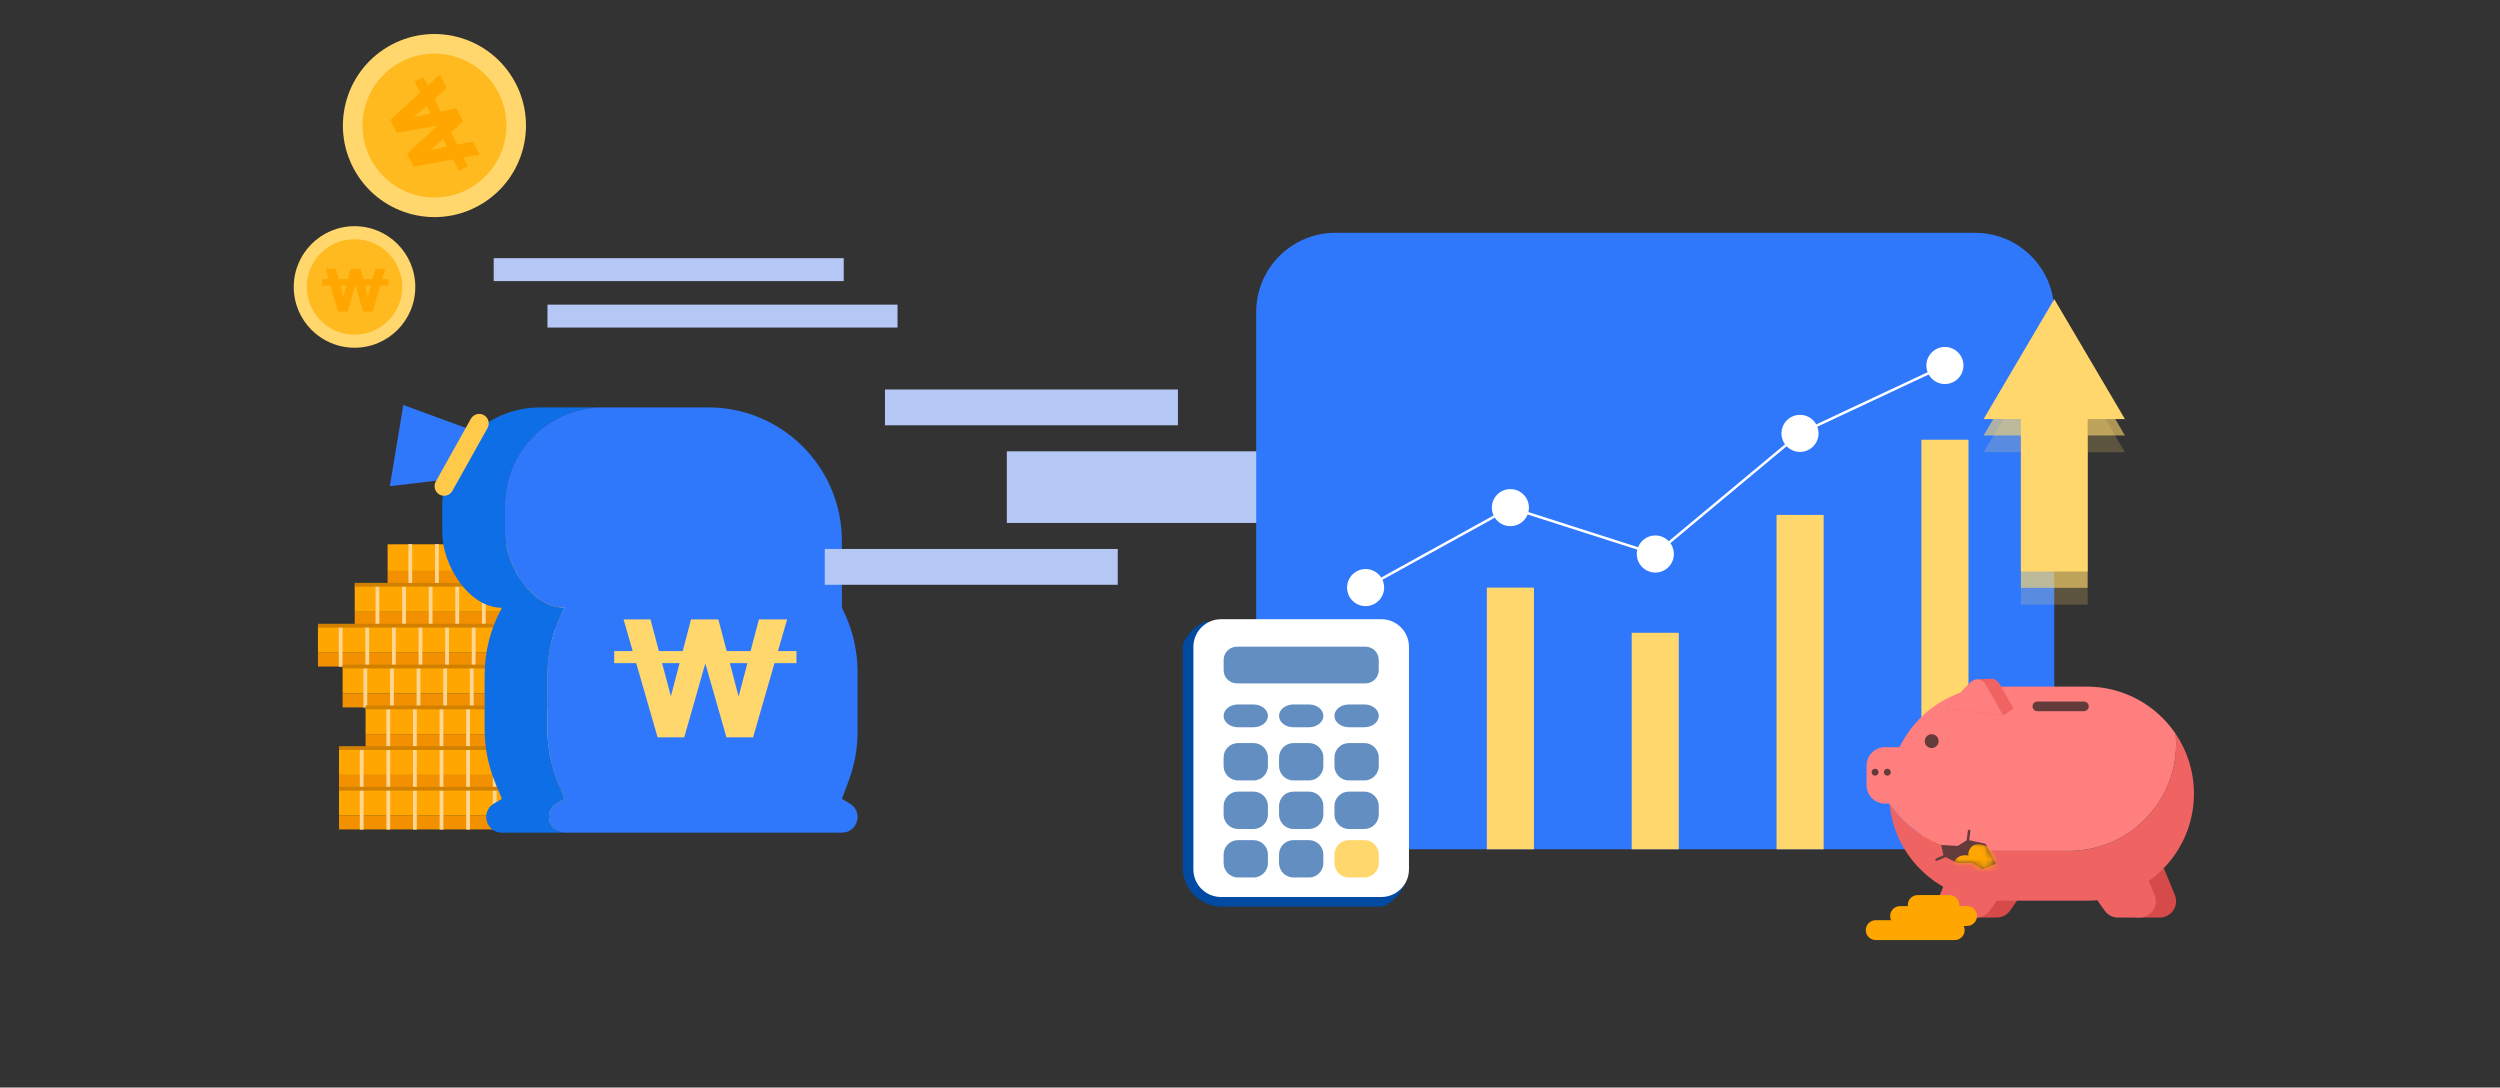 <svg width="400" height="174" viewBox="0 0 400 174" fill="none" xmlns="http://www.w3.org/2000/svg">
<rect x="0" y="0" width="400" height="174" fill="#333333" stroke="none"/>
<path d="M56.723 55.637C62.093 55.637 66.447 51.284 66.447 45.914C66.447 40.544 62.093 36.19 56.723 36.19C51.353 36.19 47 40.544 47 45.914C47 51.284 51.353 55.637 56.723 55.637Z" fill="#FFD76D"/>
<path d="M56.723 53.555C60.943 53.555 64.364 50.134 64.364 45.914C64.364 41.694 60.943 38.273 56.723 38.273C52.503 38.273 49.082 41.694 49.082 45.914C49.082 50.134 52.503 53.555 56.723 53.555Z" fill="#FFBA20"/>
<path d="M62.161 44.654H61.14L61.618 42.993H60.054L59.612 44.654H58.134L57.7 42.993H56.112L55.674 44.654H54.192L53.754 42.993H52.113L52.591 44.654H51.57V45.711H52.895L54.086 49.844H55.634L56.813 45.711H56.906L58.085 49.844H59.633L60.824 45.711H62.149V44.654H62.161ZM54.933 47.474L54.471 45.711H55.399L54.933 47.474ZM58.867 47.457L58.409 45.711H59.329L58.867 47.457Z" fill="#FFA600"/>
<path d="M77.037 32.654C83.976 28.498 86.232 19.504 82.076 12.565C77.92 5.625 68.926 3.369 61.987 7.525C55.047 11.681 52.791 20.675 56.947 27.615C61.103 34.554 70.097 36.81 77.037 32.654Z" fill="#FFD76D"/>
<path d="M78.088 27.77C82.329 23.034 81.927 15.757 77.192 11.516C72.456 7.276 65.179 7.677 60.938 12.413C56.697 17.149 57.099 24.426 61.835 28.666C66.571 32.907 73.847 32.505 78.088 27.77Z" fill="#FFBA20"/>
<path d="M74.853 26.584L74.168 25.207L76.728 24.741L75.683 22.63L73.151 23.149L72.163 21.155L74.111 19.458L73.038 17.315L70.51 17.837L69.517 15.84L71.462 14.143L70.364 11.93L68.447 13.689L67.763 12.311L66.337 13.02L67.224 14.811L62.447 19.186L63.484 21.273L69.849 20.098L69.91 20.224L65.125 24.587L66.162 26.674L72.535 25.503L73.423 27.293L74.853 26.584ZM66.207 18.729L68.273 16.922L68.893 18.17L66.207 18.729ZM68.865 24.024L70.915 22.237L71.531 23.481L68.865 24.024Z" fill="#FFA600"/>
<path d="M95.555 130.491H54.242V132.707H95.555V130.491Z" fill="#F39000"/>
<path d="M95.555 126.229H54.242V130.491H95.555V126.229Z" fill="#FFA600"/>
<path d="M91.92 126.197V132.736" stroke="#FFD592" stroke-width="0.608" stroke-miterlimit="10"/>
<path d="M87.666 126.197V132.736" stroke="#FFD592" stroke-width="0.608" stroke-miterlimit="10"/>
<path d="M83.408 126.197V132.736" stroke="#FFD592" stroke-width="0.608" stroke-miterlimit="10"/>
<path d="M79.154 126.197V132.736" stroke="#FFD592" stroke-width="0.608" stroke-miterlimit="10"/>
<path d="M74.897 126.197V132.736" stroke="#FFD592" stroke-width="0.608" stroke-miterlimit="10"/>
<path d="M70.643 126.197V132.736" stroke="#FFD592" stroke-width="0.608" stroke-miterlimit="10"/>
<path d="M66.385 126.197V132.736" stroke="#FFD592" stroke-width="0.608" stroke-miterlimit="10"/>
<path d="M62.131 126.197V132.736" stroke="#FFD592" stroke-width="0.608" stroke-miterlimit="10"/>
<path d="M57.873 126.197V132.736" stroke="#FFD592" stroke-width="0.608" stroke-miterlimit="10"/>
<path d="M95.555 123.981H54.242V126.197H95.555V123.981Z" fill="#F39000"/>
<path d="M95.555 119.723H54.242V123.985H95.555V119.723Z" fill="#FFA600"/>
<path d="M91.92 119.69V126.229" stroke="#FFD592" stroke-width="0.608" stroke-miterlimit="10"/>
<path d="M87.666 119.69V126.229" stroke="#FFD592" stroke-width="0.608" stroke-miterlimit="10"/>
<path d="M83.408 119.69V126.229" stroke="#FFD592" stroke-width="0.608" stroke-miterlimit="10"/>
<path d="M79.154 119.69V126.229" stroke="#FFD592" stroke-width="0.608" stroke-miterlimit="10"/>
<path d="M74.897 119.69V126.229" stroke="#FFD592" stroke-width="0.608" stroke-miterlimit="10"/>
<path d="M70.643 119.69V126.229" stroke="#FFD592" stroke-width="0.608" stroke-miterlimit="10"/>
<path d="M66.385 119.69V126.229" stroke="#FFD592" stroke-width="0.608" stroke-miterlimit="10"/>
<path d="M62.131 119.69V126.229" stroke="#FFD592" stroke-width="0.608" stroke-miterlimit="10"/>
<path d="M57.873 119.69V126.229" stroke="#FFD592" stroke-width="0.608" stroke-miterlimit="10"/>
<path d="M95.553 126.197H54.24" stroke="#D28000" stroke-width="0.608" stroke-miterlimit="10"/>
<path d="M99.805 117.474H58.492V119.69H99.805V117.474Z" fill="#F39000"/>
<path d="M99.805 113.216H58.492V117.478H99.805V113.216Z" fill="#FFA600"/>
<path d="M96.17 113.184V119.723" stroke="#FFD592" stroke-width="0.608" stroke-miterlimit="10"/>
<path d="M91.916 113.184V119.723" stroke="#FFD592" stroke-width="0.608" stroke-miterlimit="10"/>
<path d="M87.658 113.184V119.723" stroke="#FFD592" stroke-width="0.608" stroke-miterlimit="10"/>
<path d="M83.404 113.184V119.723" stroke="#FFD592" stroke-width="0.608" stroke-miterlimit="10"/>
<path d="M79.147 113.184V119.723" stroke="#FFD592" stroke-width="0.608" stroke-miterlimit="10"/>
<path d="M74.893 113.184V119.723" stroke="#FFD592" stroke-width="0.608" stroke-miterlimit="10"/>
<path d="M70.635 113.184V119.723" stroke="#FFD592" stroke-width="0.608" stroke-miterlimit="10"/>
<path d="M66.381 113.184V119.723" stroke="#FFD592" stroke-width="0.608" stroke-miterlimit="10"/>
<path d="M62.127 113.184V119.723" stroke="#FFD592" stroke-width="0.608" stroke-miterlimit="10"/>
<path d="M95.553 119.69H54.24" stroke="#D28000" stroke-width="0.608" stroke-miterlimit="10"/>
<path d="M96.133 110.967H54.82V113.184H96.133V110.967Z" fill="#F39000"/>
<path d="M96.133 106.705H54.82V110.967H96.133V106.705Z" fill="#FFA600"/>
<path d="M92.502 106.677V113.216" stroke="#FFD592" stroke-width="0.608" stroke-miterlimit="10"/>
<path d="M88.244 106.677V113.216" stroke="#FFD592" stroke-width="0.608" stroke-miterlimit="10"/>
<path d="M83.99 106.677V113.216" stroke="#FFD592" stroke-width="0.608" stroke-miterlimit="10"/>
<path d="M79.732 106.677V113.216" stroke="#FFD592" stroke-width="0.608" stroke-miterlimit="10"/>
<path d="M75.478 106.677V113.216" stroke="#FFD592" stroke-width="0.608" stroke-miterlimit="10"/>
<path d="M71.221 106.677V113.216" stroke="#FFD592" stroke-width="0.608" stroke-miterlimit="10"/>
<path d="M66.967 106.677V113.216" stroke="#FFD592" stroke-width="0.608" stroke-miterlimit="10"/>
<path d="M62.713 106.677V113.216" stroke="#FFD592" stroke-width="0.608" stroke-miterlimit="10"/>
<path d="M58.455 106.677V113.216" stroke="#FFD592" stroke-width="0.608" stroke-miterlimit="10"/>
<path d="M99.803 113.184H58.49" stroke="#D28000" stroke-width="0.608" stroke-miterlimit="10"/>
<path d="M92.185 104.429H50.873V106.645H92.185V104.429Z" fill="#F39000"/>
<path d="M92.185 100.166H50.873V104.428H92.185V100.166Z" fill="#FFA600"/>
<path d="M88.555 100.134V106.677" stroke="#FFD592" stroke-width="0.608" stroke-miterlimit="10"/>
<path d="M84.297 100.134V106.677" stroke="#FFD592" stroke-width="0.608" stroke-miterlimit="10"/>
<path d="M80.043 100.134V106.677" stroke="#FFD592" stroke-width="0.608" stroke-miterlimit="10"/>
<path d="M75.785 100.134V106.677" stroke="#FFD592" stroke-width="0.608" stroke-miterlimit="10"/>
<path d="M71.531 100.134V106.677" stroke="#FFD592" stroke-width="0.608" stroke-miterlimit="10"/>
<path d="M67.273 100.134V106.677" stroke="#FFD592" stroke-width="0.608" stroke-miterlimit="10"/>
<path d="M63.02 100.134V106.677" stroke="#FFD592" stroke-width="0.608" stroke-miterlimit="10"/>
<path d="M58.762 100.134V106.677" stroke="#FFD592" stroke-width="0.608" stroke-miterlimit="10"/>
<path d="M54.508 100.134V106.677" stroke="#FFD592" stroke-width="0.608" stroke-miterlimit="10"/>
<path d="M96.137 106.645H54.82" stroke="#D28000" stroke-width="0.608" stroke-miterlimit="10"/>
<path d="M98.066 97.889H56.754V100.106H98.066V97.889Z" fill="#F39000"/>
<path d="M98.066 93.627H56.754V97.889H98.066V93.627Z" fill="#FFA600"/>
<path d="M94.436 93.595V100.134" stroke="#FFD592" stroke-width="0.608" stroke-miterlimit="10"/>
<path d="M90.182 93.595V100.134" stroke="#FFD592" stroke-width="0.608" stroke-miterlimit="10"/>
<path d="M85.924 93.595V100.134" stroke="#FFD592" stroke-width="0.608" stroke-miterlimit="10"/>
<path d="M81.67 93.595V100.134" stroke="#FFD592" stroke-width="0.608" stroke-miterlimit="10"/>
<path d="M77.412 93.595V100.134" stroke="#FFD592" stroke-width="0.608" stroke-miterlimit="10"/>
<path d="M73.158 93.595V100.134" stroke="#FFD592" stroke-width="0.608" stroke-miterlimit="10"/>
<path d="M68.9 93.595V100.134" stroke="#FFD592" stroke-width="0.608" stroke-miterlimit="10"/>
<path d="M64.647 93.595V100.134" stroke="#FFD592" stroke-width="0.608" stroke-miterlimit="10"/>
<path d="M60.389 93.595V100.134" stroke="#FFD592" stroke-width="0.608" stroke-miterlimit="10"/>
<path d="M92.185 100.106H50.873" stroke="#D28000" stroke-width="0.608" stroke-miterlimit="10"/>
<path d="M103.328 91.35H62.016V93.567H103.328V91.35Z" fill="#F39000"/>
<path d="M103.328 87.088H62.016V91.35H103.328V87.088Z" fill="#FFA600"/>
<path d="M99.697 87.056V93.595" stroke="#FFD592" stroke-width="0.608" stroke-miterlimit="10"/>
<path d="M95.439 87.056V93.595" stroke="#FFD592" stroke-width="0.608" stroke-miterlimit="10"/>
<path d="M91.186 87.056V93.595" stroke="#FFD592" stroke-width="0.608" stroke-miterlimit="10"/>
<path d="M86.928 87.056V93.595" stroke="#FFD592" stroke-width="0.608" stroke-miterlimit="10"/>
<path d="M82.674 87.056V93.595" stroke="#FFD592" stroke-width="0.608" stroke-miterlimit="10"/>
<path d="M78.42 87.056V93.595" stroke="#FFD592" stroke-width="0.608" stroke-miterlimit="10"/>
<path d="M74.162 87.056V93.595" stroke="#FFD592" stroke-width="0.608" stroke-miterlimit="10"/>
<path d="M69.908 87.056V93.595" stroke="#FFD592" stroke-width="0.608" stroke-miterlimit="10"/>
<path d="M65.65 87.056V93.595" stroke="#FFD592" stroke-width="0.608" stroke-miterlimit="10"/>
<path d="M98.068 93.567H56.752" stroke="#D28000" stroke-width="0.608" stroke-miterlimit="10"/>
<path d="M78.04 69.752L76.999 76.048L62.373 77.794L64.528 64.802L78.04 69.752Z" fill="#2F78FC"/>
<path d="M89.068 128.571L90.34 127.817L89.266 125.2C88.156 122.498 87.585 119.601 87.585 116.68V108.018C87.585 104.254 88.533 100.547 90.344 97.245C85.077 97.245 80.807 90.459 80.807 85.192V80.837C80.807 72.191 87.816 65.186 96.458 65.186H86.414C77.769 65.186 70.764 72.195 70.764 80.837V85.192C70.764 90.459 75.034 97.245 80.301 97.245C78.49 100.547 77.542 104.254 77.542 108.018V116.68C77.542 119.601 78.113 122.498 79.223 125.2L80.297 127.817L79.025 128.571C76.833 129.867 77.752 133.226 80.297 133.226H90.34C87.792 133.226 86.876 129.863 89.068 128.571Z" fill="#0D6EE5"/>
<path d="M135.979 128.571L134.707 127.817L135.797 124.896C136.733 122.388 137.211 119.735 137.211 117.057V107.548C137.211 104.08 136.409 100.665 134.861 97.561L134.703 97.245V86.562C134.703 74.752 125.129 65.182 113.324 65.182H96.45C87.804 65.182 80.799 72.191 80.799 80.833V85.188C80.799 90.455 85.069 97.241 90.336 97.241C88.525 100.543 87.577 104.25 87.577 108.014V116.676C87.577 119.597 88.148 122.494 89.258 125.196L90.332 127.813L89.06 128.567C86.868 129.863 87.787 133.222 90.332 133.222H134.703C137.255 133.226 138.171 129.863 135.979 128.571Z" fill="#2F78FC"/>
<path d="M71.051 79.318C70.8 79.318 70.545 79.257 70.31 79.123C69.576 78.714 69.313 77.782 69.722 77.049L75.341 67.005C75.751 66.272 76.683 66.009 77.416 66.418C78.149 66.827 78.412 67.759 78.003 68.492L72.384 78.536C72.104 79.038 71.586 79.318 71.051 79.318Z" fill="#FFCA49"/>
<path d="M104.078 99.109L107.343 111.405L110.564 99.109H114.94L118.181 111.45L121.422 99.109H125.935L120.494 117.976H116.232L112.853 106.146L109.475 117.976H105.216L99.775 99.109H104.078Z" fill="#FFD76D"/>
<path d="M127.433 104.173H98.275V106.102H127.433V104.173Z" fill="#FFD76D"/>
<path d="M134.997 41.307H78.99V44.974H134.997V41.307Z" fill="#B5C8F5"/>
<path d="M143.603 48.742H87.596V52.408H143.603V48.742Z" fill="#B5C8F5"/>
<path d="M207.967 72.212H161.092V83.673H207.967V72.212Z" fill="#B5C8F5"/>
<path d="M178.838 87.834H131.963V93.563H178.838V87.834Z" fill="#B5C8F5"/>
<path d="M188.469 62.318H141.594V68.047H188.469V62.318Z" fill="#B5C8F5"/>
<path d="M200.994 135.884H328.683V49.921C328.683 42.92 323.011 37.248 316.01 37.248H213.667C206.666 37.248 200.994 42.92 200.994 49.921V135.884Z" fill="#2F78FC"/>
<path d="M311.189 58.477L288.015 69.339L264.841 88.652L241.662 81.222L218.488 94.016" stroke="white" stroke-width="0.405" stroke-miterlimit="10"/>
<path d="M313.284 60.576C314.442 59.418 314.442 57.54 313.284 56.382C312.126 55.224 310.248 55.224 309.09 56.382C307.932 57.54 307.932 59.418 309.09 60.576C310.248 61.734 312.126 61.734 313.284 60.576Z" fill="white"/>
<path d="M288.684 72.226C290.278 71.849 291.263 70.251 290.886 68.657C290.508 67.063 288.91 66.078 287.316 66.455C285.723 66.833 284.737 68.431 285.115 70.025C285.492 71.618 287.09 72.604 288.684 72.226Z" fill="white"/>
<path d="M265.746 91.47C267.308 90.977 268.175 89.311 267.682 87.749C267.189 86.187 265.523 85.32 263.961 85.813C262.399 86.306 261.532 87.972 262.025 89.534C262.518 91.096 264.184 91.963 265.746 91.47Z" fill="white"/>
<path d="M238.697 81.222C238.697 82.859 240.026 84.188 241.663 84.188C243.3 84.188 244.629 82.859 244.629 81.222C244.629 79.585 243.3 78.256 241.663 78.256C240.026 78.256 238.697 79.585 238.697 81.222Z" fill="white"/>
<path d="M218.942 96.945C220.561 96.699 221.674 95.187 221.429 93.568C221.183 91.948 219.671 90.835 218.051 91.081C216.432 91.326 215.318 92.838 215.564 94.458C215.81 96.077 217.322 97.191 218.942 96.945Z" fill="white"/>
<path d="M307.424 135.887L314.96 135.887L314.96 70.355L307.424 70.355L307.424 135.887Z" fill="#FFD76D"/>
<path d="M284.248 135.886L291.783 135.886L291.783 82.387L284.248 82.387L284.248 135.886Z" fill="#FFD76D"/>
<path d="M261.07 135.885L268.605 135.885L268.605 101.245L261.07 101.245L261.07 135.885Z" fill="#FFD76D"/>
<path d="M237.898 135.886L245.434 135.886L245.434 94.018L237.898 94.018L237.898 135.886Z" fill="#FFD76D"/>
<path d="M214.72 135.886L222.256 135.886L222.256 104.747L214.72 104.747L214.72 135.886Z" fill="#FFD76D"/>
<path d="M301.62 128.579H305.303V119.548H301.62C299.975 119.548 298.646 120.881 298.646 122.522V125.601C298.642 127.246 299.975 128.579 301.62 128.579Z" fill="#FF7E7E"/>
<path d="M346.238 138.963L347.976 143.209C348.681 144.927 347.417 146.81 345.558 146.81H342.118C341.271 146.81 340.477 146.401 339.987 145.708L336.726 141.102L346.238 138.963Z" fill="#D74A4A"/>
<path d="M315.35 138.963L313.612 143.209C312.907 144.927 314.171 146.81 316.031 146.81H319.47C320.317 146.81 321.111 146.401 321.601 145.708L324.863 141.102L315.35 138.963Z" fill="#D74A4A"/>
<path d="M316.513 136.139H331.05C340.506 136.139 348.175 128.474 348.175 119.014C348.175 118.467 348.147 117.928 348.098 117.397C349.95 120.132 351.031 123.43 351.031 126.983C351.031 136.439 343.366 144.108 333.906 144.108H319.37C310.456 144.108 303.14 137.302 302.325 128.603C305.4 133.149 310.606 136.139 316.513 136.139Z" fill="#EF6363"/>
<path d="M302.24 126.983C302.24 117.527 309.906 109.857 319.366 109.857H333.902C339.809 109.857 345.015 112.847 348.094 117.397C348.143 117.932 348.171 118.471 348.171 119.014C348.171 128.47 340.506 136.139 331.046 136.139H316.513C310.606 136.139 305.4 133.149 302.321 128.599C302.269 128.069 302.24 127.53 302.24 126.983Z" fill="#FF7E7E"/>
<path d="M343.001 138.963L344.739 143.209C345.444 144.927 344.18 146.81 342.32 146.81H338.881C338.034 146.81 337.24 146.401 336.75 145.708L333.488 141.102L343.001 138.963Z" fill="#EF6363"/>
<path d="M312.113 138.963L310.375 143.209C309.67 144.927 310.934 146.81 312.793 146.81H316.233C317.08 146.81 317.874 146.401 318.364 145.708L321.626 141.102L312.113 138.963Z" fill="#EF6363"/>
<path d="M311.282 113.366L315.192 109.262C315.569 108.865 316.014 108.683 316.44 108.703L318.737 108.593C319.223 108.658 319.677 108.97 319.989 109.517L322.16 113.35L320.515 114.5L320.519 114.508L311.282 113.366Z" fill="#EF6363"/>
<path d="M315.196 109.262C316.01 108.407 317.144 108.545 317.728 109.574L320.523 114.508L311.286 113.366L315.196 109.262Z" fill="#FF7E7E"/>
<path d="M309.067 119.694C309.68 119.694 310.177 119.197 310.177 118.584C310.177 117.971 309.68 117.474 309.067 117.474C308.454 117.474 307.957 117.971 307.957 118.584C307.957 119.197 308.454 119.694 309.067 119.694Z" fill="#643B3B"/>
<path d="M301.417 123.551C301.417 123.859 301.664 124.106 301.972 124.106C302.28 124.106 302.527 123.859 302.527 123.551C302.527 123.243 302.28 122.996 301.972 122.996C301.664 123 301.417 123.247 301.417 123.551Z" fill="#643B3B"/>
<path d="M299.456 123.551C299.456 123.859 299.703 124.106 300.011 124.106C300.319 124.106 300.566 123.859 300.566 123.551C300.566 123.243 300.319 122.996 300.011 122.996C299.703 123 299.456 123.247 299.456 123.551Z" fill="#643B3B"/>
<path d="M325.982 113.795H333.428C333.854 113.795 334.202 113.451 334.202 113.022C334.202 112.596 333.858 112.248 333.428 112.248H325.982C325.556 112.248 325.208 112.592 325.208 113.022C325.208 113.447 325.552 113.795 325.982 113.795Z" fill="#643B3B"/>
<path d="M317.676 135.005L314.779 134.377L313.219 135.353L310.586 135.187L310.983 136.978L313.15 138.072H315.565L317.194 139.044L319.329 138.213L318.632 136.816L317.676 135.005Z" fill="#643B3B"/>
<mask id="mask0_434_7908" style="mask-type:luminance" maskUnits="userSpaceOnUse" x="310" y="134" width="10" height="6">
<path d="M317.676 135.005L314.779 134.377L313.219 135.353L310.586 135.187L310.983 136.978L313.15 138.072H315.565L317.194 139.044L319.329 138.213L318.632 136.816L317.676 135.005Z" fill="white"/>
</mask>
<g mask="url(#mask0_434_7908)">
<path d="M312.491 139.352C312.491 139.352 312.138 136.491 314.962 136.872C314.962 136.872 314.743 136.192 315.497 135.442C316.25 134.693 318.357 135.118 319.143 136.71C319.929 138.302 319.978 139.352 319.978 139.352L315.209 140.555L312.491 139.352Z" fill="#FFA600"/>
</g>
<path d="M315.059 132.963L314.856 134.547" stroke="#643B3B" stroke-width="0.405" stroke-miterlimit="10" stroke-linecap="round" stroke-linejoin="round"/>
<path d="M309.849 137.541L311.757 136.71" stroke="#643B3B" stroke-width="0.405" stroke-miterlimit="10" stroke-linecap="round" stroke-linejoin="round"/>
<g opacity="0.2">
<path d="M323.347 96.749L334.019 96.749L334.019 63.795L323.347 63.795L323.347 96.749Z" fill="#FFD76D"/>
<path d="M339.986 72.361L328.682 53.174L317.379 72.361H339.986Z" fill="#FFD76D"/>
</g>
<g opacity="0.6">
<path d="M323.347 94.056L334.019 94.056L334.019 61.102L323.347 61.102L323.347 94.056Z" fill="#FFD76D"/>
<path d="M339.986 69.671L328.682 50.48L317.379 69.671H339.986Z" fill="#FFD76D"/>
</g>
<path d="M323.347 91.44L334.019 91.44L334.019 58.485L323.347 58.485L323.347 91.44Z" fill="#FFD76D"/>
<path d="M339.986 67.05L328.682 47.862L317.379 67.05H339.986Z" fill="#FFD76D"/>
<path d="M221.919 99.502H193.105C192.007 99.502 190.585 101.038 190.585 101.038C190.585 101.038 189.24 102.427 189.24 103.448V138.805C189.24 142.257 192.04 145.06 195.496 145.06H220.894C221.992 145.06 223.414 143.525 223.414 143.525C223.414 143.525 224.759 142.135 224.759 141.114V102.342C224.759 100.774 223.487 99.502 221.919 99.502Z" fill="#004AA1"/>
<path d="M221.011 143.521H195.366C192.923 143.521 190.941 141.54 190.941 139.097V103.497C190.941 101.054 192.923 99.073 195.366 99.073H221.011C223.454 99.073 225.435 101.054 225.435 103.497V139.097C225.435 141.54 223.454 143.521 221.011 143.521Z" fill="white"/>
<path d="M218.483 109.339H197.898C196.727 109.339 195.783 108.391 195.783 107.224V105.587C195.783 104.416 196.731 103.472 197.898 103.472H218.483C219.654 103.472 220.598 104.42 220.598 105.587V107.224C220.598 108.391 219.65 109.339 218.483 109.339Z" fill="#638EC1"/>
<path d="M209.437 116.36C210.701 116.36 211.735 115.538 211.735 114.537C211.735 113.532 210.701 112.714 209.437 112.714H206.942C205.678 112.714 204.645 113.536 204.645 114.537C204.645 115.542 205.678 116.36 206.942 116.36H209.437Z" fill="#638EC1"/>
<path d="M202.867 114.537C202.867 113.532 201.834 112.714 200.57 112.714H198.074C196.81 112.714 195.777 113.536 195.777 114.537C195.777 115.542 196.81 116.36 198.074 116.36H200.57C201.834 116.36 202.867 115.538 202.867 114.537Z" fill="#638EC1"/>
<path d="M213.512 114.537C213.512 115.542 214.545 116.36 215.809 116.36H218.305C219.569 116.36 220.602 115.538 220.602 114.537C220.602 113.532 219.569 112.714 218.305 112.714H215.809C214.545 112.714 213.512 113.532 213.512 114.537Z" fill="#638EC1"/>
<path d="M213.512 122.571C213.512 123.835 214.545 124.868 215.809 124.868H218.305C219.569 124.868 220.602 123.835 220.602 122.571V121.189C220.602 119.925 219.569 118.892 218.305 118.892H215.809C214.545 118.892 213.512 119.925 213.512 121.189V122.571Z" fill="#638EC1"/>
<path d="M202.867 121.189C202.867 119.925 201.834 118.892 200.57 118.892H198.074C196.81 118.892 195.777 119.925 195.777 121.189V122.571C195.777 123.835 196.81 124.868 198.074 124.868H200.57C201.834 124.868 202.867 123.835 202.867 122.571V121.189Z" fill="#638EC1"/>
<path d="M204.648 122.571C204.648 123.835 205.682 124.868 206.946 124.868H209.441C210.705 124.868 211.738 123.835 211.738 122.571V121.189C211.738 119.925 210.705 118.892 209.441 118.892H206.946C205.682 118.892 204.648 119.925 204.648 121.189V122.571Z" fill="#638EC1"/>
<path d="M204.648 130.337C204.648 131.601 205.682 132.635 206.946 132.635H209.441C210.705 132.635 211.738 131.601 211.738 130.337V128.956C211.738 127.692 210.705 126.659 209.441 126.659H206.946C205.682 126.659 204.648 127.692 204.648 128.956V130.337Z" fill="#638EC1"/>
<path d="M202.867 128.956C202.867 127.692 201.834 126.659 200.57 126.659H198.074C196.81 126.659 195.777 127.692 195.777 128.956V130.337C195.777 131.601 196.81 132.635 198.074 132.635H200.57C201.834 132.635 202.867 131.601 202.867 130.337V128.956Z" fill="#638EC1"/>
<path d="M213.512 130.337C213.512 131.601 214.545 132.635 215.809 132.635H218.305C219.569 132.635 220.602 131.601 220.602 130.337V128.956C220.602 127.692 219.569 126.659 218.305 126.659H215.809C214.545 126.659 213.512 127.692 213.512 128.956V130.337Z" fill="#638EC1"/>
<path d="M198.074 134.421C196.81 134.421 195.777 135.454 195.777 136.718V138.1C195.777 139.364 196.81 140.397 198.074 140.397H200.57C201.834 140.397 202.867 139.364 202.867 138.1V136.718C202.867 135.454 201.834 134.421 200.57 134.421H198.074Z" fill="#638EC1"/>
<path d="M206.942 134.421C205.678 134.421 204.645 135.454 204.645 136.718V138.1C204.645 139.364 205.678 140.397 206.942 140.397H209.437C210.701 140.397 211.735 139.364 211.735 138.1V136.718C211.735 135.454 210.701 134.421 209.437 134.421H206.942Z" fill="#638EC1"/>
<path d="M213.512 138.1C213.512 139.364 214.545 140.397 215.809 140.397H218.305C219.569 140.397 220.602 139.364 220.602 138.1V136.718C220.602 135.454 219.569 134.421 218.305 134.421H215.809C214.545 134.421 213.512 135.454 213.512 136.718V138.1Z" fill="#FFD76D"/>
<path d="M312.758 150.408H300.114C299.238 150.408 298.525 149.699 298.525 148.82C298.525 147.945 299.234 147.232 300.114 147.232H312.758C313.633 147.232 314.346 147.941 314.346 148.82C314.346 149.699 313.637 150.408 312.758 150.408Z" fill="#FFA600"/>
<path d="M314.735 148.155H304.011C303.136 148.155 302.423 147.446 302.423 146.567C302.423 145.692 303.132 144.979 304.011 144.979H314.735C315.61 144.979 316.323 145.688 316.323 146.567C316.319 147.442 315.61 148.155 314.735 148.155Z" fill="#FFA600"/>
<path d="M311.912 146.389H306.831C305.956 146.389 305.243 145.68 305.243 144.801C305.243 143.926 305.952 143.213 306.831 143.213H311.908C312.783 143.213 313.496 143.922 313.496 144.801C313.496 145.676 312.787 146.389 311.912 146.389Z" fill="#FFA600"/>
</svg>

